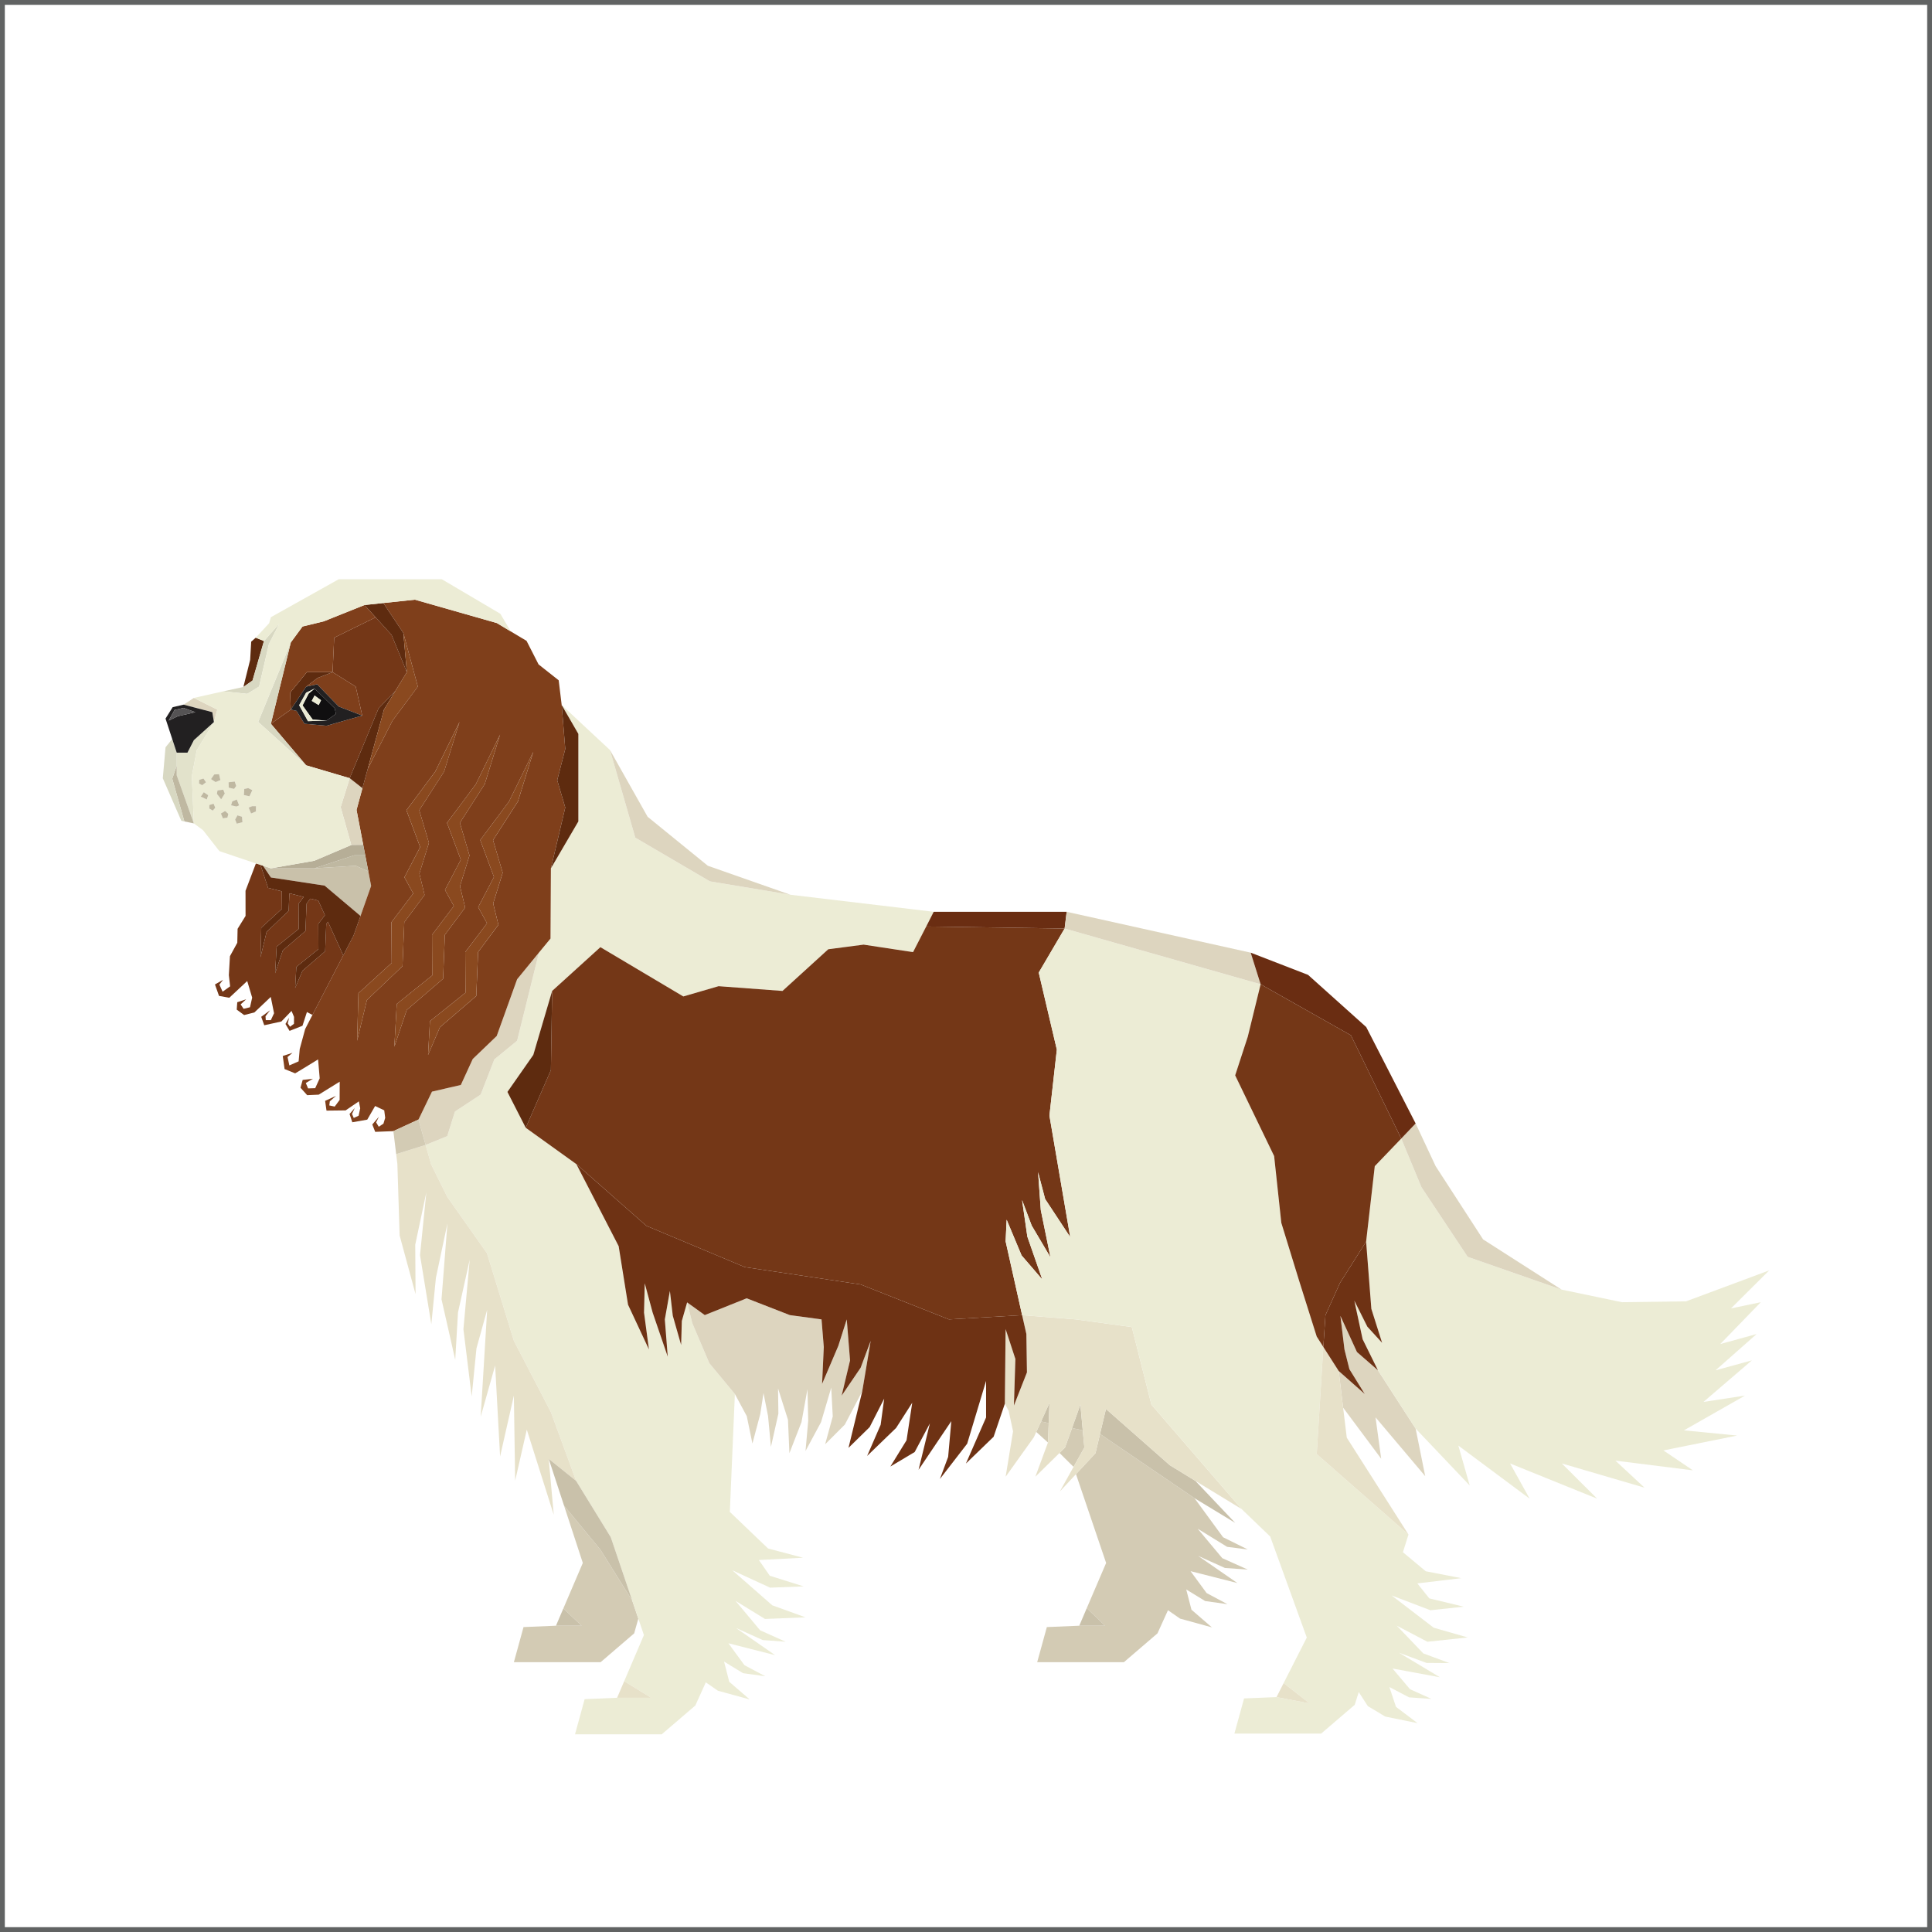 <?xml version="1.0" encoding="utf-8"?>
<!-- Generator: Adobe Illustrator 16.0.0, SVG Export Plug-In . SVG Version: 6.00 Build 0)  -->
<!DOCTYPE svg PUBLIC "-//W3C//DTD SVG 1.1//EN" "http://www.w3.org/Graphics/SVG/1.1/DTD/svg11.dtd">
<svg version="1.1" id="Warstwa_1" xmlns="http://www.w3.org/2000/svg" xmlns:xlink="http://www.w3.org/1999/xlink" x="0px" y="0px"
	 width="200px" height="200px" viewBox="0 0 200 200" enable-background="new 0 0 200 200" xml:space="preserve">
<rect x="0" y="0" width="200" height="200" fill="#808080" stroke="none"/>
<rect id="XMLID_15_" fill="#FFFFFF" stroke="#616363" stroke-miterlimit="10" width="200" height="200"/>
<g>
	<polygon fill="#DDD5BF" points="139.179,139.7 138.759,136.225 140.472,139.963 142.646,141.854 146.547,147.889 147.538,152.812 
		142.395,146.722 142.981,151.01 139.039,145.719 138.581,141.925 141.279,144.308 139.69,141.737 	"/>
	<polygon fill="#ECECD5" points="143.076,139.01 141.961,135.489 141.421,128.531 142.316,120.721 145.057,117.862 147.145,122.891 
		151.932,130.107 161.649,133.499 167.904,134.804 174.542,134.713 183.147,131.511 179.192,135.446 182.277,134.804 
		178.083,139.134 181.842,138.1 177.594,141.854 181.353,140.825 176.342,145.126 180.641,144.471 174.322,148.069 179.825,148.609 
		172.198,150.148 175.25,152.21 167.23,151.205 170.237,154.002 161.681,151.496 165.336,155.141 156.323,151.496 158.346,155.141 
		150.967,149.646 152.146,153.782 146.547,147.889 142.646,141.854 141.059,138.637 140.199,134.644 141.546,137.336 	"/>
	<polygon fill="#D3CBB4" points="62.157,160.428 65.449,165.694 66.079,167.559 65.65,169.085 62.174,172.07 53.196,172.07 
		54.195,168.434 57.555,168.293 60.209,168.293 58.316,166.509 60.333,161.797 58.388,155.858 	"/>
	<polygon fill="#ECECD5" points="53.196,138.797 50.409,129.726 46.299,123.897 44.621,120.511 44.062,118.523 46.299,117.614 
		47.097,115.066 49.761,113.311 51.178,109.664 53.533,107.737 55.795,98.608 56.99,97.159 57.03,89.89 59.871,85.035 
		59.871,75.973 58.147,72.986 63.146,77.644 65.764,86.713 73.492,91.239 81.818,92.623 96.656,94.389 95.882,95.91 94.518,98.565 
		89.402,97.788 85.742,98.267 81.003,102.582 74.386,102.09 70.736,103.152 62.153,98.05 57.157,102.582 55.207,109.204 
		52.528,113.036 54.423,116.746 59.665,120.511 64.043,129.002 65.014,135.063 67.18,139.697 66.67,135.886 66.745,132.849 
		67.56,135.873 69.125,140.444 68.823,136.584 69.347,133.639 69.646,136.203 70.512,139.237 70.582,136.748 71.132,134.823 
		71.669,136.991 73.43,141.119 76.074,144.308 75.552,156.51 79.509,160.299 83.134,161.257 78.56,161.493 79.688,163.121 
		83.195,164.224 79.718,164.354 75.81,162.555 79.944,166.181 83.387,167.426 79.19,167.594 76.139,165.719 78.687,168.766 
		81.325,169.951 78.958,169.779 76.186,168.527 80.242,171.342 75.404,170.111 77.065,172.377 79.222,173.526 76.916,173.207 
		74.953,172.003 75.494,174.101 77.61,175.927 74.317,175.023 73.065,174.158 71.98,176.554 68.502,179.535 59.525,179.535 
		60.522,175.896 63.883,175.753 67.403,175.753 64.617,174.035 66.658,169.262 66.079,167.559 65.449,165.694 63.229,159.135 
		59.642,153.302 57.03,146.183 	"/>
	<polygon fill="#E7E1C9" points="44.062,118.523 44.621,120.511 46.299,123.897 50.409,129.726 53.196,138.797 57.03,146.183 
		59.642,153.302 56.803,151.02 57.325,156.813 54.534,147.996 53.329,153.278 53.196,144.471 51.769,150.769 51.257,141.357 
		49.761,146.656 50.432,135.585 49.325,139.576 48.829,144.551 47.974,137.602 48.623,130.402 47.412,135.865 47.125,140.762 
		45.706,134.507 46.317,126.651 45.127,132.269 44.65,137.084 43.48,129.929 44.134,123.436 42.986,128.847 43.018,133.968 
		41.37,127.897 41.136,120.487 41.012,119.477 	"/>
	<polygon fill="#743717" points="57.03,110.775 57.157,102.582 62.153,98.05 70.736,103.152 74.386,102.09 81.003,102.582 
		85.742,98.267 89.402,97.788 94.518,98.565 95.882,95.91 110.209,96.121 107.53,100.682 109.403,108.661 108.637,115.487 
		110.788,128.061 108.195,124.126 107.461,121.34 107.743,125.269 108.743,130.154 106.799,126.868 105.803,124.226 
		106.351,128.017 107.896,132.447 105.754,129.959 104.208,126.263 104.101,128.501 105.809,136.144 98.237,136.584 89.086,132.967 
		77.101,131.171 66.914,126.899 59.665,120.511 54.423,116.746 	"/>
	<polygon fill="#DDD5BF" points="73.43,141.119 71.669,136.991 71.132,134.823 72.958,136.138 77.295,134.399 81.759,136.138 
		85.045,136.584 85.278,139.442 85.102,143.265 86.781,139.327 87.655,136.584 87.996,140.833 87.126,144.479 89.094,141.586 
		90.133,138.806 89.258,144.032 87.46,147.468 85.419,149.51 86.207,146.626 86.049,143.649 84.993,147.223 83.387,150.207 
		83.666,147.08 83.588,143.804 82.969,147.223 81.719,150.433 81.571,146.973 80.543,143.732 80.578,146.343 79.806,149.782 
		79.509,146.6 79.038,144.21 78.703,146.381 77.891,149.433 77.306,146.6 76.074,144.308 	"/>
	<polygon fill="#D3CBB4" points="110.975,147.835 112.087,148.069 112.253,149.848 111.133,151.852 109.681,150.411 
		110.252,149.848 	"/>
	<polygon fill="#D3CBB4" points="113.874,148.442 123.655,155.093 126.613,159.136 129.169,160.401 127.034,160.13 123.981,158.25 
		126.53,161.3 129.169,162.484 126.802,162.315 124.027,161.063 128.091,163.876 123.244,162.646 124.908,164.913 127.064,166.062 
		124.756,165.74 122.798,164.541 123.34,166.637 125.455,168.465 122.16,167.559 120.909,166.69 119.822,169.085 116.344,172.07 
		107.369,172.07 108.37,168.434 111.726,168.293 114.394,168.293 112.502,166.474 114.506,161.797 111.385,152.604 113.406,150.433 
			"/>
	<polygon fill="#D3CBB4" points="108.562,147.322 108.485,149.33 107.274,148.234 107.77,147.151 	"/>
	<polygon fill="#C9C1AA" points="108.64,145.239 108.562,147.322 107.77,147.151 	"/>
	<polygon fill="#C9C1AA" points="111.842,145.401 112.087,148.069 110.975,147.835 	"/>
	<polygon fill="#C9C1AA" points="114.488,145.853 121.107,151.683 123.744,153.299 127.864,157.645 123.655,155.093 
		113.874,148.442 	"/>
	<polygon fill="#E7E1C9" points="104.412,146.033 104.021,145.311 104.101,137.589 105.112,140.681 104.96,145.502 106.309,142.07 
		106.249,138.094 105.809,136.144 111.38,136.584 117.165,137.376 119.191,145.401 128.531,156.217 123.744,153.299 
		121.107,151.683 114.488,145.853 113.874,148.442 113.406,150.433 111.385,152.604 109.718,154.393 111.133,151.852 
		112.253,149.848 112.087,148.069 111.842,145.401 110.975,147.835 110.252,149.848 109.681,150.411 107.179,152.869 
		108.485,149.33 108.485,149.33 108.562,147.322 108.64,145.239 107.77,147.151 107.274,148.234 107.023,148.783 104.103,152.869 
		104.871,148.167 	"/>
	<polygon fill="#DDD5BF" points="55.795,98.608 53.533,101.374 51.421,107.244 48.939,109.627 47.705,112.314 44.718,113.007 
		43.322,115.896 44.062,118.523 46.299,117.614 47.097,115.066 49.761,113.311 51.178,109.664 53.533,107.737 	"/>
	<polygon fill="#ECECD5" points="108.637,115.487 109.403,108.661 107.53,100.682 110.209,96.121 130.499,101.89 129.169,107.32 
		127.864,111.322 131.898,119.675 132.642,126.591 134.518,132.691 136.307,138.361 136.991,139.436 136.307,150.526 
		145.806,158.856 145.23,160.686 147.591,162.656 151.27,163.371 146.723,163.913 147.96,165.464 151.532,166.326 148.072,166.69 
		144.055,165.157 148.417,168.499 151.94,169.509 147.761,169.955 144.591,168.288 147.339,171.16 150.048,172.163 147.674,172.147 
		144.823,171.088 149.064,173.632 144.152,172.725 145.965,174.869 148.19,175.871 145.867,175.709 143.828,174.641 
		144.513,176.694 146.744,178.379 143.395,177.696 141.597,176.616 140.658,175.164 140.241,176.482 136.765,179.461 
		127.784,179.461 128.786,175.821 132.145,175.683 135.57,176.336 132.881,174.234 135.278,169.519 131.49,159.06 128.531,156.217 
		119.191,145.401 117.165,137.376 111.38,136.584 105.809,136.144 104.101,128.501 104.208,126.263 105.754,129.959 
		107.896,132.447 106.351,128.017 105.803,124.226 106.799,126.868 108.743,130.154 107.743,125.269 107.461,121.34 
		108.195,124.126 110.788,128.061 	"/>
	<polygon fill="#C9C1AA" points="38.418,91.704 37.321,94.818 33.604,91.678 28.042,90.834 27.223,89.618 28.042,89.89 
		32.534,89.89 36.825,89.623 38.129,90.208 	"/>
	<polygon fill="#5E2B0F" points="27.325,66.36 26.476,66.013 26.003,66.425 25.896,68.307 25.195,71.113 26.14,70.449 	"/>
	<polygon fill="#743717" points="42.118,69.581 40.536,65.724 38.886,63.906 34.594,66.013 34.43,69.581 36.825,71.079 
		37.498,74.078 33.8,75.131 31.521,74.925 30.69,73.587 30.104,73.46 28.042,74.925 31.693,79.226 36.199,80.557 39.185,73.336 
		40.932,71.517 	"/>
	<polygon fill="#7F3F1B" points="34.43,69.581 32.869,70.183 31.693,71.079 32.829,70.839 35.062,73.138 37.498,74.078 
		36.825,71.079 	"/>
	<path fill="#7F3F1B" d="M29.271,109.316l0.188,1.351l1.096,0.446l0.879-0.527l1.494-0.917l0.167,1.956l-0.464,1.022l-0.738,0.024
		l-0.235-0.557l0.735-0.44l-1.058,0.116l-0.227,0.812l0.692,0.77l1.195-0.053l2.172-1.343l-0.009,1.891l-0.51,0.687l-0.56-0.12
		l0.056-0.427l0.639-0.562l-1.127,0.516l0.145,1.011l1.979-0.024l1.369-0.934l0.14,0.714l-0.165,0.771l-0.504,0.232l-0.176-0.412
		l0.279-0.614l-0.537,0.614l0.286,0.859l1.546-0.272l0.815-1.412l0.943,0.447l0.099,0.779l-0.181,0.601l-0.486,0.321l-0.27-0.453
		l0.288-0.584l-0.687,0.801l0.303,0.764l0.816-0.033l1.063-0.042l2.601-1.198l1.396-2.889l2.987-0.692l1.234-2.688l2.482-2.383
		l2.111-5.87l2.262-2.766l1.195-1.449l0.04-7.27l1.486-6.293l-0.833-2.833l0.833-3.231l-0.369-4.546l-0.311-2.562l-2.083-1.645
		l-1.244-2.438l-1.639-0.979L51.437,64.5l-8.484-2.422l-3.269,0.346l2.071,3.102l1.499,5.547l-2.616,3.522l-2.571,5.003
		l-0.548,1.993l-0.611,2.251l0.693,3.619l0.208,1.079l0.32,1.667l0.289,1.496l-1.097,3.114l-0.718,2.022l-1.069,2.06l-3.191,6.166
		l-0.752,1.458l-0.563,2.068l-0.114,1.28l-0.96,0.422l-0.188-0.867l0.516-0.44L29.271,109.316z M44.314,109.204l0.193-3.493
		l3.681-2.949l-0.028-4.204l2.257-2.98l-0.916-1.668l1.634-3.126l-1.419-3.82l2.973-3.988l2.518-5.147l-1.589,5.132l-2.578,4.009
		l0.999,3.377l-0.983,3.176l0.54,2.213l-2.104,2.825l-0.188,4.546l-3.763,3.234L44.314,109.204z M40.823,108.354l0.249-4.427
		l3.672-2.951l-0.019-4.205l2.257-2.981l-0.919-1.664l1.639-3.13l-1.43-3.813l2.979-3.99l2.518-5.151L50.18,81.17l-2.572,4.012
		l0.994,3.377l-0.983,3.176l0.536,2.213l-2.103,2.827l-0.182,4.547l-3.763,3.232L40.823,108.354z M36.969,107.737l0.136-4.917
		l3.444-3.145l-0.029-4.209l2.257-2.976l-0.914-1.67l1.63-3.13l-1.421-3.814l2.976-3.992l2.523-5.151l-1.596,5.137l-2.574,4.006
		l1.002,3.378l-0.987,3.177l0.536,2.214l-2.101,2.828l-0.185,4.545l-3.683,3.505L36.969,107.737z"/>
	<polygon fill="#8A491F" points="48.188,102.762 48.16,98.558 50.417,95.578 49.501,93.909 51.135,90.783 49.716,86.962 
		52.689,82.974 55.207,77.827 53.617,82.958 51.039,86.967 52.038,90.344 51.054,93.521 51.594,95.733 49.49,98.558 49.303,103.104 
		45.54,106.339 44.314,109.204 44.507,105.711 	"/>
	<polygon fill="#8A491F" points="44.744,100.976 44.725,96.771 46.982,93.79 46.063,92.125 47.702,88.995 46.272,85.182 
		49.251,81.192 51.769,76.041 50.18,81.17 47.608,85.182 48.602,88.559 47.619,91.735 48.154,93.948 46.052,96.775 45.87,101.322 
		42.106,104.555 40.823,108.354 41.072,103.927 	"/>
	<polygon fill="#8A491F" points="40.549,99.676 40.521,95.466 42.778,92.49 41.864,90.82 43.495,87.69 42.074,83.875 45.05,79.883 
		47.573,74.732 45.977,79.869 43.402,83.875 44.404,87.253 43.417,90.43 43.953,92.644 41.853,95.472 41.667,100.017 
		37.985,103.522 36.969,107.737 37.105,102.82 	"/>
	<polygon fill="#E2E2CB" points="19.404,77.915 18.294,77.915 18.294,79.261 18.294,80.255 20.069,85.239 19.859,80.343 
		20.365,77.679 22.143,74.747 20.069,76.618 	"/>
	<polygon fill="#BFB8A1" points="18.294,79.261 17.829,80.613 19.086,85.035 20.069,85.239 18.294,80.255 	"/>
	<polygon fill="#5E2B0F" points="34.43,69.581 31.767,69.581 30.036,71.704 30.104,73.46 31.693,71.079 32.869,70.183 	"/>
	<polygon fill="#5E2B0F" points="37.727,62.633 38.886,63.906 40.536,65.724 42.118,69.581 41.755,65.526 39.684,62.425 	"/>
	<polygon fill="#DDD5BF" points="20.069,72.25 19.011,72.943 21.979,73.721 22.143,74.747 22.495,73.46 	"/>
	<polygon fill="#D8D8C2" points="17.829,76.5 18.294,77.915 18.294,79.261 17.829,80.613 19.086,85.035 18.772,84.968 
		16.853,80.567 17.135,77.363 	"/>
	<polygon fill="#DDD5BF" points="37.519,81.592 36.199,80.557 35.263,83.556 36.364,87.475 37.602,87.462 36.908,83.844 	"/>
	<polygon fill="#5E2B0F" points="40.932,71.517 39.185,73.336 36.199,80.557 37.519,81.592 38.067,79.599 39.748,73.46 	"/>
	<polygon fill="#BFB8A1" points="32.534,89.89 36.668,88.541 37.809,88.541 38.129,90.208 36.825,89.623 	"/>
	<polygon fill="#7F3F1B" points="30.104,66.507 31.317,64.856 33.529,64.317 37.727,62.633 38.886,63.906 34.594,66.013 
		34.43,69.581 31.767,69.581 30.036,71.704 30.104,73.46 28.042,74.925 	"/>
	<polygon fill="#8A491F" points="41.755,65.526 43.254,71.074 40.638,74.596 38.067,79.599 39.748,73.46 40.932,71.517 
		42.118,69.581 	"/>
	<polygon fill="#D8D8C2" points="28.926,64.546 27.325,66.36 26.14,70.449 25.195,71.113 23.106,71.569 25.598,71.826 
		26.823,71.074 27.842,66.65 	"/>
	<polygon fill="#743717" points="23.092,101.43 22.713,101.921 23.042,102.66 23.822,102.107 23.691,100.94 23.805,98.983 
		24.565,97.593 24.596,96.15 25.42,94.818 25.416,92.214 26.492,89.382 26.964,89.525 27.75,91.911 29.173,92.27 29.189,94.079 
		27.046,96.038 26.964,99.094 27.598,96.472 29.881,94.293 29.958,92.477 31.437,92.848 30.905,93.55 30.921,96.163 28.637,97.997 
		28.48,100.751 29.278,98.386 31.621,96.376 31.735,93.55 32.129,93.027 32.949,93.232 33.635,94.737 32.949,95.642 32.963,98.253 
		30.677,100.094 30.554,102.269 31.319,100.486 33.66,98.476 33.775,95.649 33.948,95.42 35.534,98.901 32.343,105.066 
		31.773,104.765 31.312,106.188 29.975,106.717 29.552,106 29.925,105.353 29.789,105.953 30.025,106.288 30.432,105.985 
		30.438,105.269 30.179,104.65 29.127,105.745 27.356,106.133 27.041,105.26 27.956,104.587 27.484,105.202 27.513,105.603 
		28.038,105.603 28.37,104.892 28.029,103.202 26.333,104.809 25.272,105.077 24.507,104.516 24.561,103.75 25.481,103.447 
		24.91,103.976 25.218,104.433 25.88,104.271 26.104,103.274 25.592,101.556 24.422,102.647 23.736,103.287 22.672,103.094 
		22.253,101.911 	"/>
	<polygon fill="#5E2B0F" points="33.775,95.649 33.66,98.476 31.319,100.486 30.554,102.269 30.677,100.094 32.963,98.253 
		32.949,95.642 33.635,94.737 32.949,93.232 32.129,93.027 31.735,93.55 31.621,96.376 29.278,98.386 28.48,100.751 28.637,97.997 
		30.921,96.163 30.905,93.55 31.437,92.848 29.958,92.477 29.881,94.293 27.598,96.472 26.964,99.094 27.046,96.038 29.189,94.079 
		29.173,92.27 27.75,91.911 26.964,89.525 27.223,89.618 28.042,90.834 33.604,91.678 37.321,94.818 36.604,96.841 35.534,98.901 
		33.948,95.42 	"/>
	<polygon fill="#5E2B0F" points="58.147,72.986 59.871,75.973 59.871,85.035 57.03,89.89 58.516,83.596 57.683,80.763 
		58.516,77.532 	"/>
	<polygon fill="#DDD5BF" points="63.146,77.644 65.764,86.713 73.492,91.239 81.818,92.623 73.274,89.623 67.041,84.552 	"/>
	<polygon fill="#DDD5BF" points="146.547,116.302 145.057,117.862 147.145,122.891 151.932,130.107 161.649,133.499 
		153.528,128.301 148.616,120.721 	"/>
	<polygon fill="#5E2B0F" points="57.157,102.582 55.207,109.204 52.528,113.036 54.423,116.746 57.03,110.775 	"/>
	<polygon fill="#E7E1C9" points="136.991,139.436 136.307,150.526 145.806,158.856 139.418,148.827 139.039,145.719 
		138.581,141.925 	"/>
	<polygon fill="#6A2D12" points="96.656,94.389 95.882,95.91 110.209,96.121 110.421,94.389 	"/>
	<polygon fill="#6E3214" points="77.101,131.171 89.086,132.967 98.237,136.584 105.809,136.144 106.249,138.094 106.309,142.07 
		104.96,145.502 105.112,140.681 104.101,137.589 104.021,145.311 102.859,148.732 99.992,151.505 102.078,146.736 102.078,142.951 
		100.122,149.451 97.299,153.104 98.152,150.814 98.48,147.116 95.089,152.153 96.262,147.349 94.688,150.313 92.169,151.815 
		93.846,149.095 94.435,145.21 92.764,147.82 89.764,150.719 91.165,147.494 91.531,144.785 90.025,147.736 87.837,149.881 
		89.258,144.032 90.133,138.806 89.094,141.586 87.126,144.479 87.996,140.833 87.655,136.584 86.781,139.327 85.102,143.265 
		85.278,139.442 85.045,136.584 81.759,136.138 77.295,134.399 72.958,136.138 71.132,134.823 70.582,136.748 70.512,139.237 
		69.646,136.203 69.347,133.639 68.823,136.584 69.125,140.444 67.56,135.873 66.745,132.849 66.67,135.886 67.18,139.697 
		65.014,135.063 64.043,129.002 59.665,120.511 66.914,126.899 	"/>
	<polygon fill="#C9C1AA" points="56.803,151.02 58.388,155.858 62.157,160.428 65.449,165.694 63.229,159.135 59.642,153.302 	"/>
	<polygon fill="#E7E1C9" points="132.881,174.234 135.57,176.336 132.145,175.683 	"/>
	<polygon fill="#E7E1C9" points="64.617,174.035 63.883,175.753 67.403,175.753 	"/>
	<polygon fill="#C9C1AA" points="112.502,166.474 111.726,168.293 114.394,168.293 	"/>
	<polygon fill="#C9C1AA" points="58.316,166.509 57.555,168.293 60.209,168.293 	"/>
	<polygon fill="#D3CBB4" points="44.062,118.523 41.012,119.477 40.722,117.094 43.322,115.896 	"/>
	<polygon fill="#B6AE97" points="36.364,87.475 37.602,87.462 37.809,88.541 36.668,88.541 32.534,89.89 28.042,89.89 
		32.534,89.106 	"/>
	<polygon fill="#D8D8C2" points="30.104,66.507 26.728,74.732 31.693,79.226 28.042,74.925 	"/>
	<path fill="#ECECD5" d="M19.859,80.343l0.209,4.896l0.946,0.698l1.703,2.175l3.774,1.271l0.472,0.143l0.259,0.093l0.819,0.271
		l4.491-0.783l3.831-1.631l-1.101-3.919l0.936-2.999l-4.506-1.332l-4.965-4.494l3.376-8.225l1.213-1.651l2.212-0.539l4.198-1.685
		l1.958-0.208l3.269-0.346l8.484,2.422l1.435,0.862l-1.077-1.824l-6.056-3.574H35.062l-7.02,3.928l-0.182,0.624l-1.385,1.497
		l0.849,0.347l1.602-1.813l-1.084,2.104l-1.02,4.423l-1.225,0.752l-2.491-0.257l-3.038,0.681l2.426,1.21l-0.352,1.287l-1.778,2.933
		L19.859,80.343z M25.74,83.6l0.35-0.142h0.408l-0.005,0.546l-0.503,0.208L25.74,83.6z M25.247,82.306l0.039-0.634l0.414-0.086
		l0.421,0.211l-0.296,0.635L25.247,82.306z M24.338,84.845l0.242-0.44l0.47,0.144l0.052,0.562l-0.591,0.16L24.338,84.845z
		 M23.918,83.363l0.126-0.404l0.467-0.195l0.246,0.611l-0.285,0.119L23.918,83.363z M23.66,80.983l0.637-0.08l0.157,0.457
		l-0.218,0.308l-0.556-0.127L23.66,80.983z M22.866,84.212l0.439-0.262l0.329,0.297l-0.089,0.393l-0.476,0.072L22.866,84.212z
		 M22.452,82.181l0.063-0.36l0.597-0.074l0.063,0.158l0.094,0.236l-0.376,0.61l-0.204-0.27L22.452,82.181z M22.315,80.964
		l-0.472-0.313l0.333-0.48l0.3-0.016l0.201-0.009l0.141,0.609l-0.163,0.064L22.315,80.964z M21.667,83.335l0.443-0.139l0.105,0.25
		l0.069,0.174l-0.258,0.294l-0.127-0.083l-0.232-0.129V83.335z M20.78,82.475l0.316-0.468l0.457,0.315l-0.15,0.441l-0.417-0.203
		L20.78,82.475z M20.602,81.107l0.018-0.384l0.448-0.127l0.258,0.386l-0.4,0.304L20.602,81.107z"/>
	<polygon fill="#BFB8A1" points="25.699,81.586 26.121,81.797 25.824,82.432 25.247,82.306 25.286,81.672 	"/>
	<polygon fill="#BFB8A1" points="24.454,81.36 24.236,81.668 23.68,81.542 23.66,80.983 24.297,80.903 	"/>
	<polygon fill="#BFB8A1" points="26.498,83.458 26.492,84.005 25.989,84.212 25.74,83.6 26.09,83.458 	"/>
	<polygon fill="#BFB8A1" points="24.511,82.763 24.757,83.375 24.472,83.494 23.918,83.363 24.044,82.958 	"/>
	<polygon fill="#BFB8A1" points="23.113,81.747 23.176,81.904 23.271,82.141 22.895,82.75 22.69,82.481 22.452,82.181 22.516,81.82 
			"/>
	<polygon fill="#BFB8A1" points="22.176,80.17 22.476,80.155 22.677,80.146 22.817,80.755 22.654,80.82 22.315,80.964 
		21.843,80.651 	"/>
	<polygon fill="#BFB8A1" points="25.05,84.548 25.102,85.11 24.511,85.27 24.338,84.845 24.58,84.404 	"/>
	<polygon fill="#BFB8A1" points="23.635,84.248 23.546,84.641 23.07,84.713 22.866,84.212 23.306,83.951 	"/>
	<polygon fill="#BFB8A1" points="22.215,83.447 22.284,83.621 22.025,83.915 21.898,83.833 21.667,83.703 21.667,83.335 
		22.109,83.196 	"/>
	<polygon fill="#BFB8A1" points="21.553,82.322 21.403,82.763 20.986,82.56 20.78,82.475 21.096,82.007 	"/>
	<polygon fill="#BFB8A1" points="21.067,80.595 21.326,80.981 20.925,81.286 20.602,81.107 20.62,80.723 	"/>
	<polygon fill="#6E3214" points="138.71,132.82 141.421,128.531 141.961,135.489 143.076,139.01 141.546,137.336 140.199,134.644 
		141.059,138.637 142.646,141.854 140.472,139.963 138.759,136.225 139.179,139.7 139.69,141.737 141.279,144.308 138.581,141.925 
		136.991,139.436 137.211,136.144 	"/>
	<polygon fill="#743717" points="129.169,107.32 130.499,101.89 139.846,107.172 145.057,117.862 142.316,120.721 141.421,128.531 
		138.71,132.82 137.211,136.144 136.991,139.436 136.307,138.361 134.518,132.691 132.642,126.591 131.898,119.675 127.864,111.322 
			"/>
	<polygon fill="#DDD5BF" points="110.421,94.389 110.209,96.121 130.499,101.89 129.47,98.619 	"/>
	<polygon fill="#6A2D12" points="135.411,100.919 141.432,106.321 146.547,116.302 145.057,117.862 139.846,107.172 130.499,101.89 
		129.47,98.619 	"/>
	<path fill="#222021" d="M30.104,73.46l0.587,0.127l0.83,1.338l2.279,0.206l3.698-1.053l-2.436-0.94l-2.233-2.298l-1.136,0.24
		L30.104,73.46z M30.97,73.004l0.723-1.3l0.872-0.417l2.087,2.035l0.119,0.577L33.8,74.596l-1.917,0.06L30.97,73.004z"/>
	<path fill="#100F10" d="M32.373,74.496l1.427,0.1l0.971-0.697l-0.119-0.577l-2.087-2.035l-0.608,0.5l-0.64,1.237L32.373,74.496z
		 M32.988,72.986l-0.712-0.428l0.289-0.56l0.667,0.494L32.988,72.986z"/>
	<polygon fill="#ECECD5" points="32.564,71.998 33.231,72.492 32.988,72.986 32.275,72.558 	"/>
	<polygon fill="#ECECD5" points="32.564,71.287 31.957,71.788 31.317,73.025 32.373,74.496 33.8,74.596 31.882,74.656 30.97,73.004 
		31.693,71.704 	"/>
	<path fill="#222021" d="M17.135,74.387l0.693,2.113l0.466,1.416h1.11l0.665-1.297l2.074-1.871l-0.164-1.025l-2.968-0.778
		l-1.135,0.261L17.135,74.387z M17.461,74.596l0.61-1.101l0.94-0.212l1.208,0.444l-1.818,0.417L17.461,74.596z"/>
	<polygon fill="#555354" points="18.071,73.496 19.011,73.283 20.219,73.728 18.401,74.145 17.461,74.596 	"/>
</g>
</svg>
